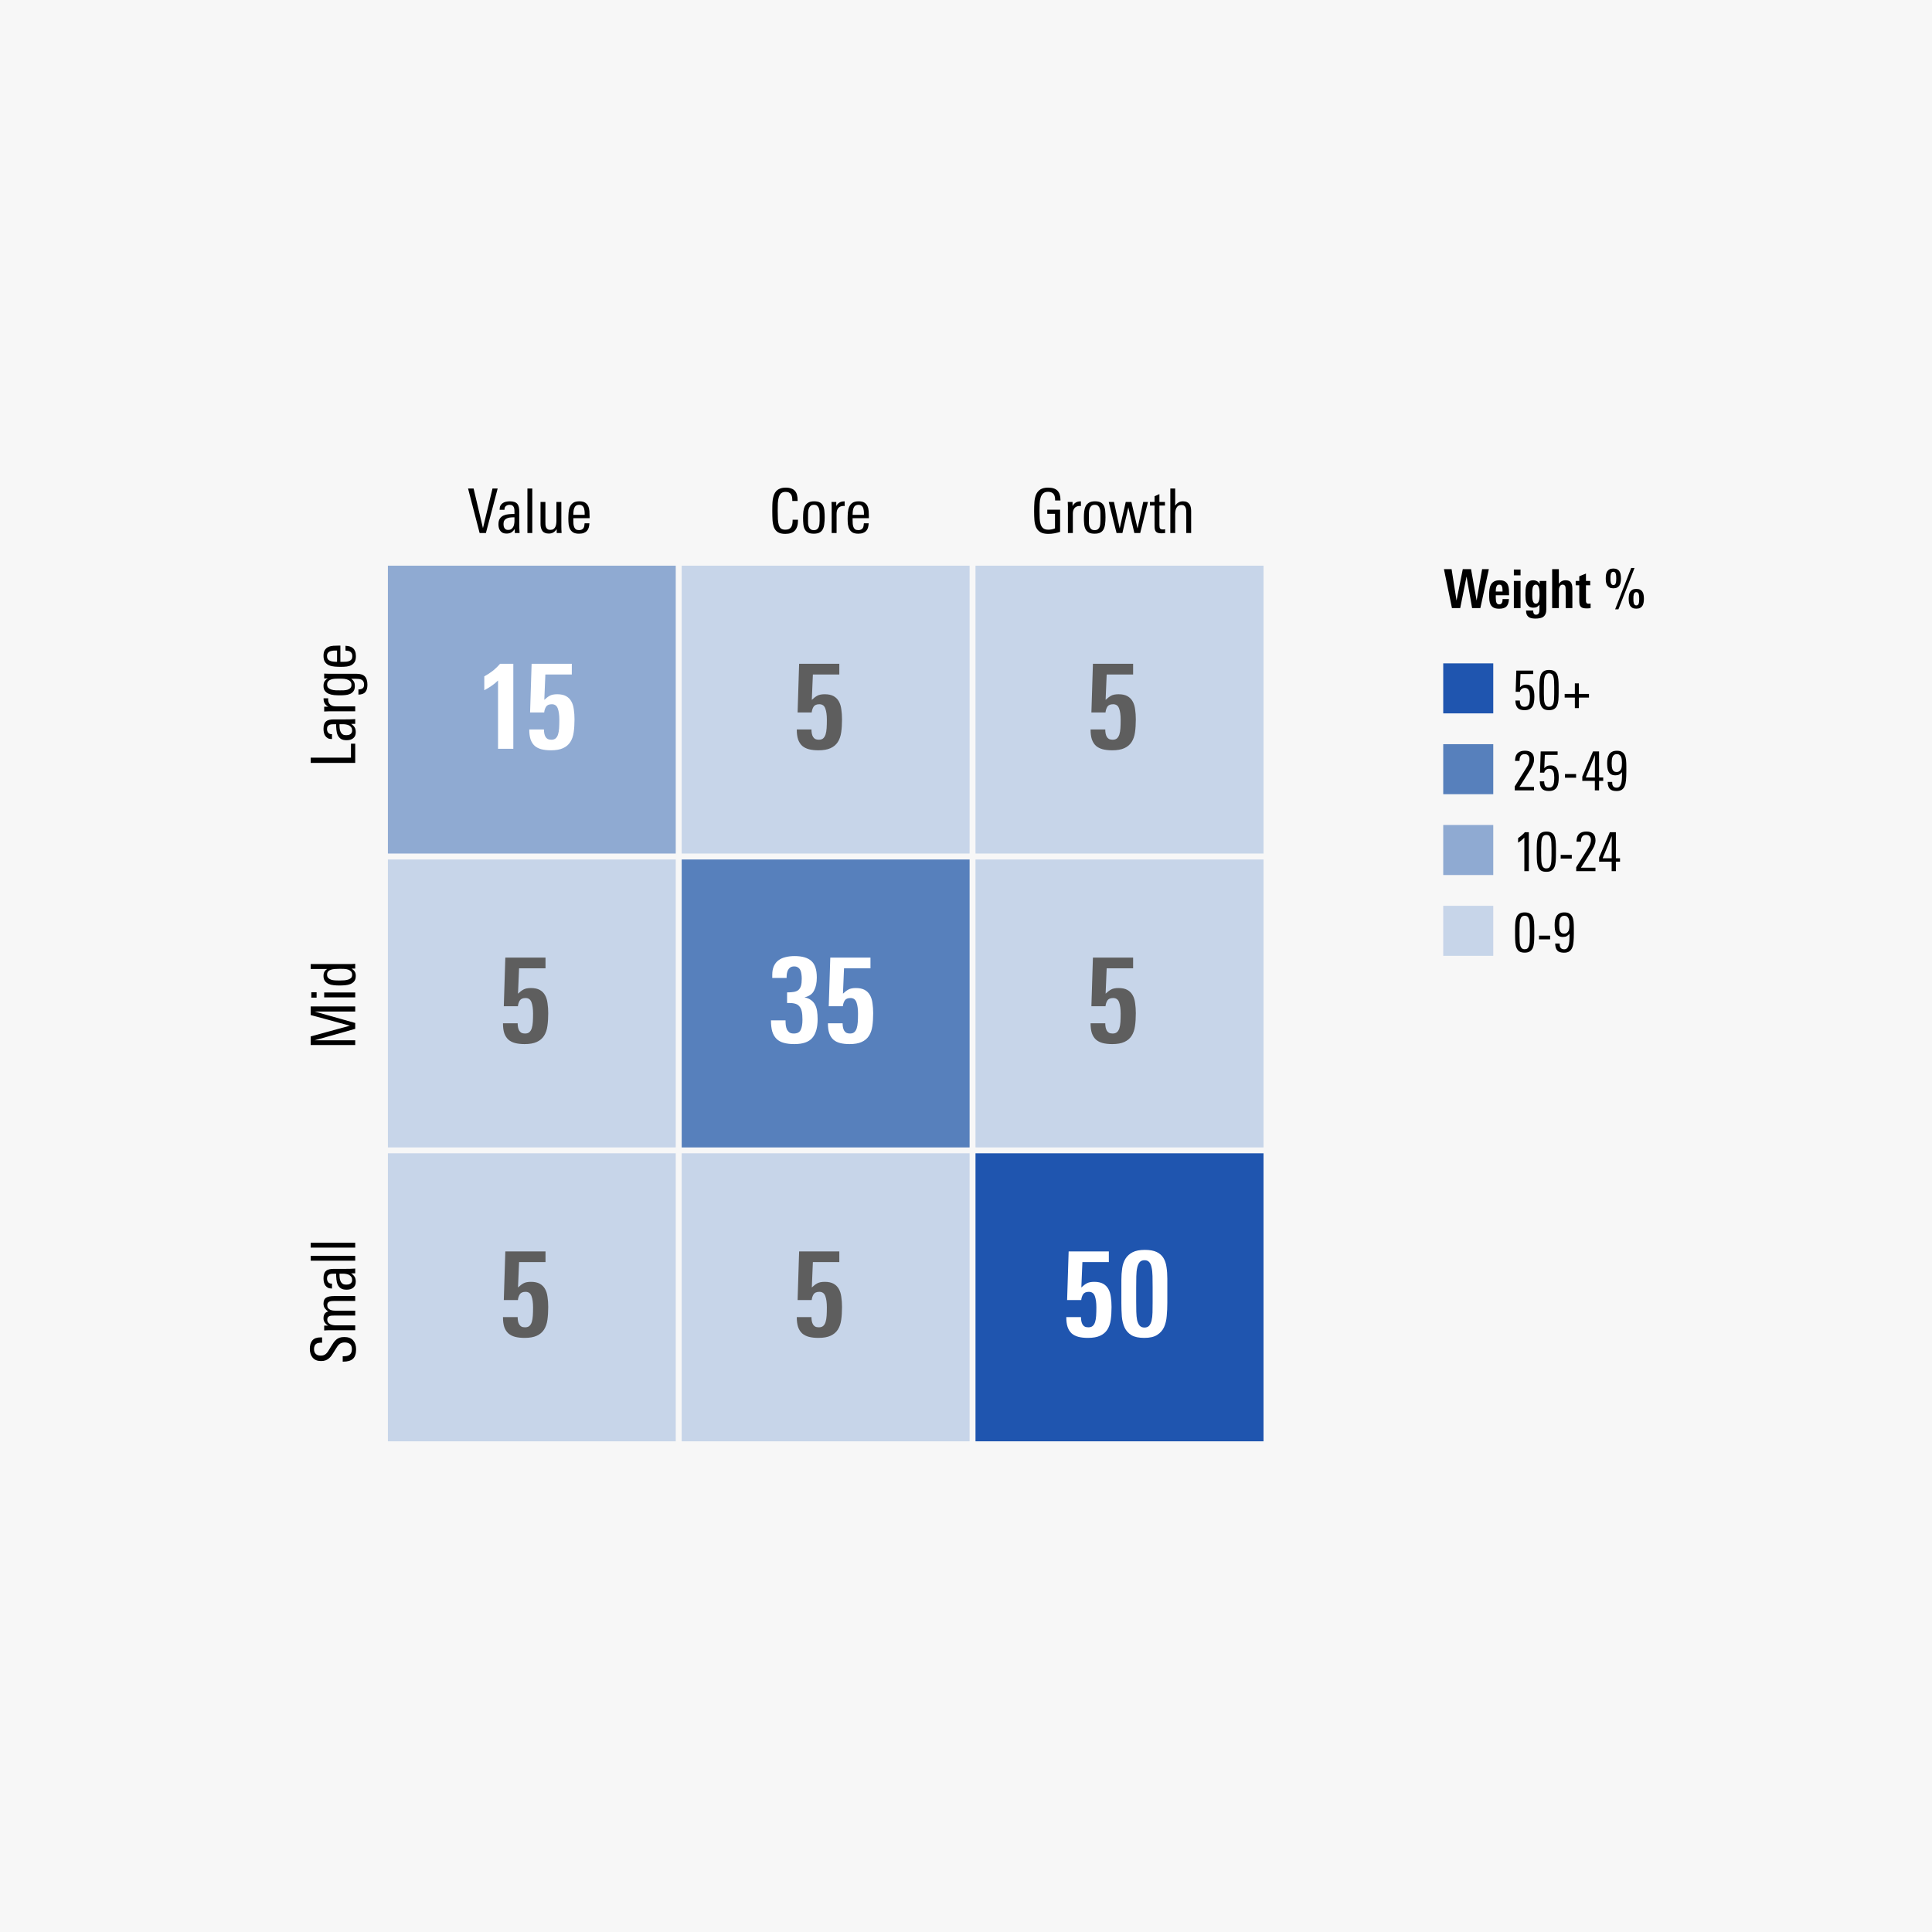 <svg width="502" height="502" viewBox="0 0 502 502" fill="none" xmlns="http://www.w3.org/2000/svg">
<rect width="502" height="502" fill="#F7F7F7"/>
<rect x="100.039" y="146.234" width="76.339" height="76.339" fill="#8FAAD2" stroke="#F7F7F7" stroke-width="1.5"/>
<path d="M129.408 194.556V176.814C128.879 177.344 128.309 177.812 127.698 178.219C127.108 178.626 126.487 179.003 125.835 179.349V175.746C126.588 175.339 127.321 174.86 128.034 174.31C128.746 173.74 129.377 173.13 129.927 172.478H133.378V194.556H129.408ZM149.277 186.922C149.277 188.164 149.206 189.283 149.063 190.281C148.921 191.278 148.625 192.123 148.178 192.815C147.73 193.507 147.099 194.037 146.284 194.403C145.49 194.769 144.442 194.953 143.139 194.953C142.203 194.953 141.378 194.861 140.666 194.678C139.974 194.495 139.393 194.199 138.925 193.792C138.457 193.365 138.101 192.805 137.857 192.113C137.633 191.421 137.521 190.566 137.521 189.548H141.338C141.338 189.914 141.368 190.26 141.429 190.586C141.49 190.912 141.592 191.197 141.735 191.441C141.877 191.685 142.07 191.879 142.315 192.021C142.559 192.143 142.875 192.204 143.261 192.204C143.73 192.204 144.096 192.092 144.361 191.869C144.646 191.624 144.859 191.278 145.002 190.83C145.144 190.382 145.236 189.843 145.277 189.212C145.317 188.56 145.338 187.828 145.338 187.013C145.338 185.812 145.205 184.845 144.941 184.112C144.676 183.359 144.157 182.983 143.383 182.983C142.671 182.983 142.172 183.196 141.887 183.624C141.623 184.051 141.46 184.55 141.399 185.12H137.734L138.131 172.478H148.575V175.257H141.704L141.429 181.853C141.918 181.385 142.386 181.028 142.834 180.784C143.302 180.519 143.953 180.387 144.788 180.387C145.725 180.387 146.488 180.55 147.078 180.876C147.669 181.201 148.127 181.659 148.452 182.25C148.778 182.82 148.992 183.512 149.094 184.326C149.216 185.12 149.277 185.985 149.277 186.922Z" fill="white"/>
<rect x="176.378" y="146.234" width="76.339" height="76.339" fill="#C7D5E9" stroke="#F7F7F7" stroke-width="1.5"/>
<path d="M218.786 186.922C218.786 188.164 218.715 189.283 218.572 190.281C218.43 191.278 218.135 192.123 217.687 192.815C217.239 193.507 216.608 194.037 215.793 194.403C215 194.769 213.951 194.953 212.648 194.953C211.712 194.953 210.887 194.861 210.175 194.678C209.483 194.495 208.903 194.199 208.434 193.792C207.966 193.365 207.61 192.805 207.366 192.113C207.142 191.421 207.03 190.566 207.03 189.548H210.847C210.847 189.914 210.877 190.26 210.938 190.586C210.999 190.912 211.101 191.197 211.244 191.441C211.386 191.685 211.58 191.879 211.824 192.021C212.068 192.143 212.384 192.204 212.77 192.204C213.239 192.204 213.605 192.092 213.87 191.869C214.155 191.624 214.368 191.278 214.511 190.83C214.653 190.382 214.745 189.843 214.786 189.212C214.827 188.56 214.847 187.828 214.847 187.013C214.847 185.812 214.715 184.845 214.45 184.112C214.185 183.359 213.666 182.983 212.893 182.983C212.18 182.983 211.681 183.196 211.396 183.624C211.132 184.051 210.969 184.55 210.908 185.12H207.243L207.64 172.478H218.084V175.257H211.213L210.938 181.853C211.427 181.385 211.895 181.028 212.343 180.784C212.811 180.519 213.463 180.387 214.297 180.387C215.234 180.387 215.997 180.55 216.587 180.876C217.178 181.201 217.636 181.659 217.962 182.25C218.287 182.82 218.501 183.512 218.603 184.326C218.725 185.12 218.786 185.985 218.786 186.922Z" fill="#5E5E5E"/>
<rect x="252.718" y="146.234" width="76.339" height="76.339" fill="#C7D5E9" stroke="#F7F7F7" stroke-width="1.5"/>
<path d="M295.125 186.922C295.125 188.164 295.054 189.283 294.911 190.281C294.769 191.278 294.473 192.123 294.026 192.815C293.578 193.507 292.947 194.037 292.132 194.403C291.338 194.769 290.29 194.953 288.987 194.953C288.051 194.953 287.226 194.861 286.514 194.678C285.822 194.495 285.241 194.199 284.773 193.792C284.305 193.365 283.949 192.805 283.704 192.113C283.481 191.421 283.369 190.566 283.369 189.548H287.186C287.186 189.914 287.216 190.26 287.277 190.586C287.338 190.912 287.44 191.197 287.583 191.441C287.725 191.685 287.918 191.879 288.163 192.021C288.407 192.143 288.723 192.204 289.109 192.204C289.578 192.204 289.944 192.092 290.209 191.869C290.494 191.624 290.707 191.278 290.85 190.83C290.992 190.382 291.084 189.843 291.125 189.212C291.165 188.56 291.186 187.828 291.186 187.013C291.186 185.812 291.053 184.845 290.789 184.112C290.524 183.359 290.005 182.983 289.231 182.983C288.519 182.983 288.02 183.196 287.735 183.624C287.471 184.051 287.308 184.55 287.247 185.12H283.582L283.979 172.478H294.423V175.257H287.552L287.277 181.853C287.766 181.385 288.234 181.028 288.682 180.784C289.15 180.519 289.801 180.387 290.636 180.387C291.573 180.387 292.336 180.55 292.926 180.876C293.517 181.201 293.975 181.659 294.3 182.25C294.626 182.82 294.84 183.512 294.942 184.326C295.064 185.12 295.125 185.985 295.125 186.922Z" fill="#5E5E5E"/>
<rect x="100.039" y="222.574" width="76.339" height="76.339" fill="#C7D5E9" stroke="#F7F7F7" stroke-width="1.5"/>
<path d="M142.446 263.261C142.446 264.503 142.375 265.623 142.232 266.62C142.09 267.618 141.795 268.462 141.347 269.154C140.899 269.847 140.268 270.376 139.454 270.742C138.66 271.109 137.611 271.292 136.308 271.292C135.372 271.292 134.548 271.2 133.835 271.017C133.143 270.834 132.563 270.539 132.095 270.132C131.626 269.704 131.27 269.144 131.026 268.452C130.802 267.76 130.69 266.905 130.69 265.887H134.507C134.507 266.254 134.537 266.6 134.598 266.925C134.66 267.251 134.761 267.536 134.904 267.78C135.046 268.025 135.24 268.218 135.484 268.361C135.728 268.483 136.044 268.544 136.431 268.544C136.899 268.544 137.265 268.432 137.53 268.208C137.815 267.964 138.029 267.618 138.171 267.17C138.314 266.722 138.405 266.182 138.446 265.551C138.487 264.9 138.507 264.167 138.507 263.353C138.507 262.152 138.375 261.185 138.11 260.452C137.845 259.699 137.326 259.322 136.553 259.322C135.84 259.322 135.341 259.536 135.056 259.963C134.792 260.391 134.629 260.889 134.568 261.459H130.904L131.301 248.818H141.744V251.596H134.873L134.598 258.192C135.087 257.724 135.555 257.368 136.003 257.123C136.471 256.859 137.123 256.726 137.957 256.726C138.894 256.726 139.657 256.889 140.248 257.215C140.838 257.541 141.296 257.999 141.622 258.589C141.947 259.159 142.161 259.851 142.263 260.666C142.385 261.459 142.446 262.325 142.446 263.261Z" fill="#5E5E5E"/>
<rect x="176.378" y="222.574" width="76.339" height="76.339" fill="#5780BC" stroke="#F7F7F7" stroke-width="1.5"/>
<path d="M212.446 264.818C212.446 267.017 211.978 268.646 211.042 269.704C210.126 270.763 208.579 271.292 206.4 271.292C205.321 271.292 204.395 271.18 203.622 270.956C202.868 270.753 202.248 270.406 201.759 269.918C201.27 269.429 200.904 268.798 200.66 268.025C200.436 267.231 200.324 266.264 200.324 265.124H204.11C204.11 265.572 204.131 265.999 204.171 266.406C204.232 266.813 204.334 267.18 204.477 267.506C204.64 267.811 204.853 268.065 205.118 268.269C205.403 268.452 205.78 268.544 206.248 268.544C207.164 268.544 207.764 268.228 208.049 267.597C208.355 266.946 208.507 266.07 208.507 264.971C208.507 264.096 208.446 263.373 208.324 262.803C208.202 262.233 207.988 261.785 207.683 261.459C207.398 261.113 206.991 260.879 206.461 260.757C205.953 260.635 205.301 260.584 204.507 260.604V257.856C205.199 257.856 205.78 257.816 206.248 257.734C206.736 257.653 207.133 257.49 207.439 257.246C207.744 256.981 207.968 256.625 208.11 256.177C208.253 255.709 208.324 255.088 208.324 254.314C208.324 253.887 208.294 253.479 208.233 253.093C208.192 252.706 208.1 252.37 207.958 252.085C207.815 251.78 207.612 251.546 207.347 251.383C207.103 251.199 206.777 251.108 206.37 251.108C205.942 251.108 205.596 251.199 205.332 251.383C205.087 251.546 204.894 251.769 204.751 252.054C204.609 252.339 204.507 252.665 204.446 253.032C204.405 253.378 204.385 253.734 204.385 254.1H200.66V253.276C200.66 252.38 200.802 251.627 201.087 251.016C201.372 250.385 201.769 249.886 202.278 249.52C202.787 249.133 203.398 248.858 204.11 248.696C204.823 248.512 205.606 248.421 206.461 248.421C208.436 248.421 209.892 248.848 210.828 249.703C211.765 250.538 212.233 251.973 212.233 254.009C212.233 255.332 211.999 256.452 211.53 257.368C211.083 258.284 210.248 258.874 209.026 259.139C209.698 259.281 210.258 259.515 210.706 259.841C211.154 260.146 211.5 260.533 211.744 261.001C212.009 261.47 212.192 262.029 212.294 262.681C212.396 263.312 212.446 264.024 212.446 264.818ZM226.88 263.261C226.88 264.503 226.809 265.623 226.666 266.62C226.524 267.618 226.229 268.462 225.781 269.154C225.333 269.847 224.702 270.376 223.888 270.742C223.094 271.109 222.045 271.292 220.742 271.292C219.806 271.292 218.982 271.2 218.269 271.017C217.577 270.834 216.997 270.539 216.528 270.132C216.06 269.704 215.704 269.144 215.46 268.452C215.236 267.76 215.124 266.905 215.124 265.887H218.941C218.941 266.254 218.971 266.6 219.032 266.925C219.093 267.251 219.195 267.536 219.338 267.78C219.48 268.025 219.674 268.218 219.918 268.361C220.162 268.483 220.478 268.544 220.865 268.544C221.333 268.544 221.699 268.432 221.964 268.208C222.249 267.964 222.463 267.618 222.605 267.17C222.748 266.722 222.839 266.182 222.88 265.551C222.921 264.9 222.941 264.167 222.941 263.353C222.941 262.152 222.809 261.185 222.544 260.452C222.279 259.699 221.76 259.322 220.987 259.322C220.274 259.322 219.775 259.536 219.49 259.963C219.226 260.391 219.063 260.889 219.002 261.459H215.338L215.735 248.818H226.178V251.596H219.307L219.032 258.192C219.521 257.724 219.989 257.368 220.437 257.123C220.905 256.859 221.557 256.726 222.391 256.726C223.328 256.726 224.091 256.889 224.682 257.215C225.272 257.541 225.73 257.999 226.056 258.589C226.381 259.159 226.595 259.851 226.697 260.666C226.819 261.459 226.88 262.325 226.88 263.261Z" fill="white"/>
<rect x="252.718" y="222.574" width="76.339" height="76.339" fill="#C7D5E9" stroke="#F7F7F7" stroke-width="1.5"/>
<path d="M295.125 263.261C295.125 264.503 295.054 265.623 294.911 266.62C294.769 267.618 294.473 268.462 294.026 269.154C293.578 269.847 292.947 270.376 292.132 270.742C291.338 271.109 290.29 271.292 288.987 271.292C288.051 271.292 287.226 271.2 286.514 271.017C285.822 270.834 285.241 270.539 284.773 270.132C284.305 269.704 283.949 269.144 283.704 268.452C283.481 267.76 283.369 266.905 283.369 265.887H287.186C287.186 266.254 287.216 266.6 287.277 266.925C287.338 267.251 287.44 267.536 287.583 267.78C287.725 268.025 287.918 268.218 288.163 268.361C288.407 268.483 288.723 268.544 289.109 268.544C289.578 268.544 289.944 268.432 290.209 268.208C290.494 267.964 290.707 267.618 290.85 267.17C290.992 266.722 291.084 266.182 291.125 265.551C291.165 264.9 291.186 264.167 291.186 263.353C291.186 262.152 291.053 261.185 290.789 260.452C290.524 259.699 290.005 259.322 289.231 259.322C288.519 259.322 288.02 259.536 287.735 259.963C287.471 260.391 287.308 260.889 287.247 261.459H283.582L283.979 248.818H294.423V251.596H287.552L287.277 258.192C287.766 257.724 288.234 257.368 288.682 257.123C289.15 256.859 289.801 256.726 290.636 256.726C291.573 256.726 292.336 256.889 292.926 257.215C293.517 257.541 293.975 257.999 294.3 258.589C294.626 259.159 294.84 259.851 294.942 260.666C295.064 261.459 295.125 262.325 295.125 263.261Z" fill="#5E5E5E"/>
<rect x="100.039" y="298.913" width="76.339" height="76.339" fill="#C7D5E9" stroke="#F7F7F7" stroke-width="1.5"/>
<path d="M142.446 339.6C142.446 340.842 142.375 341.962 142.232 342.959C142.09 343.957 141.795 344.802 141.347 345.494C140.899 346.186 140.268 346.715 139.454 347.082C138.66 347.448 137.611 347.631 136.308 347.631C135.372 347.631 134.548 347.54 133.835 347.357C133.143 347.173 132.563 346.878 132.095 346.471C131.626 346.043 131.27 345.484 131.026 344.792C130.802 344.099 130.69 343.244 130.69 342.227H134.507C134.507 342.593 134.537 342.939 134.598 343.265C134.66 343.59 134.761 343.875 134.904 344.12C135.046 344.364 135.24 344.557 135.484 344.7C135.728 344.822 136.044 344.883 136.431 344.883C136.899 344.883 137.265 344.771 137.53 344.547C137.815 344.303 138.029 343.957 138.171 343.509C138.314 343.061 138.405 342.522 138.446 341.891C138.487 341.239 138.507 340.506 138.507 339.692C138.507 338.491 138.375 337.524 138.11 336.791C137.845 336.038 137.326 335.661 136.553 335.661C135.84 335.661 135.341 335.875 135.056 336.303C134.792 336.73 134.629 337.229 134.568 337.799H130.904L131.301 325.157H141.744V327.936H134.873L134.598 334.532C135.087 334.063 135.555 333.707 136.003 333.463C136.471 333.198 137.123 333.066 137.957 333.066C138.894 333.066 139.657 333.229 140.248 333.554C140.838 333.88 141.296 334.338 141.622 334.928C141.947 335.498 142.161 336.191 142.263 337.005C142.385 337.799 142.446 338.664 142.446 339.6Z" fill="#5E5E5E"/>
<rect x="176.378" y="298.913" width="76.339" height="76.339" fill="#C7D5E9" stroke="#F7F7F7" stroke-width="1.5"/>
<path d="M218.786 339.6C218.786 340.842 218.715 341.962 218.572 342.959C218.43 343.957 218.135 344.802 217.687 345.494C217.239 346.186 216.608 346.715 215.793 347.082C215 347.448 213.951 347.631 212.648 347.631C211.712 347.631 210.887 347.54 210.175 347.357C209.483 347.173 208.903 346.878 208.434 346.471C207.966 346.043 207.61 345.484 207.366 344.792C207.142 344.099 207.03 343.244 207.03 342.227H210.847C210.847 342.593 210.877 342.939 210.938 343.265C210.999 343.59 211.101 343.875 211.244 344.12C211.386 344.364 211.58 344.557 211.824 344.7C212.068 344.822 212.384 344.883 212.77 344.883C213.239 344.883 213.605 344.771 213.87 344.547C214.155 344.303 214.368 343.957 214.511 343.509C214.653 343.061 214.745 342.522 214.786 341.891C214.827 341.239 214.847 340.506 214.847 339.692C214.847 338.491 214.715 337.524 214.45 336.791C214.185 336.038 213.666 335.661 212.893 335.661C212.18 335.661 211.681 335.875 211.396 336.303C211.132 336.73 210.969 337.229 210.908 337.799H207.243L207.64 325.157H218.084V327.936H211.213L210.938 334.532C211.427 334.063 211.895 333.707 212.343 333.463C212.811 333.198 213.463 333.066 214.297 333.066C215.234 333.066 215.997 333.229 216.587 333.554C217.178 333.88 217.636 334.338 217.962 334.928C218.287 335.498 218.501 336.191 218.603 337.005C218.725 337.799 218.786 338.664 218.786 339.6Z" fill="#5E5E5E"/>
<rect x="252.718" y="298.913" width="76.339" height="76.339" fill="#1F55AF" stroke="#F7F7F7" stroke-width="1.5"/>
<path d="M288.816 339.6C288.816 340.842 288.745 341.962 288.602 342.959C288.46 343.957 288.164 344.802 287.717 345.494C287.269 346.186 286.638 346.715 285.823 347.082C285.029 347.448 283.981 347.631 282.678 347.631C281.742 347.631 280.917 347.54 280.205 347.357C279.513 347.173 278.932 346.878 278.464 346.471C277.996 346.043 277.64 345.484 277.396 344.792C277.172 344.099 277.06 343.244 277.06 342.227H280.877C280.877 342.593 280.907 342.939 280.968 343.265C281.029 343.59 281.131 343.875 281.274 344.12C281.416 344.364 281.609 344.557 281.854 344.7C282.098 344.822 282.414 344.883 282.8 344.883C283.269 344.883 283.635 344.771 283.9 344.547C284.185 344.303 284.398 343.957 284.541 343.509C284.683 343.061 284.775 342.522 284.816 341.891C284.856 341.239 284.877 340.506 284.877 339.692C284.877 338.491 284.744 337.524 284.48 336.791C284.215 336.038 283.696 335.661 282.922 335.661C282.21 335.661 281.711 335.875 281.426 336.303C281.162 336.73 280.999 337.229 280.938 337.799H277.273L277.67 325.157H288.114V327.936H281.243L280.968 334.532C281.457 334.063 281.925 333.707 282.373 333.463C282.841 333.198 283.492 333.066 284.327 333.066C285.264 333.066 286.027 333.229 286.617 333.554C287.208 333.88 287.666 334.338 287.991 334.928C288.317 335.498 288.531 336.191 288.633 337.005C288.755 337.799 288.816 338.664 288.816 339.6ZM303.311 338.471C303.311 339.672 303.26 340.822 303.158 341.921C303.076 343.02 302.842 343.998 302.456 344.853C302.069 345.687 301.468 346.359 300.654 346.868C299.86 347.377 298.751 347.631 297.326 347.631C295.901 347.631 294.791 347.397 293.997 346.929C293.203 346.44 292.613 345.789 292.226 344.975C291.839 344.14 291.595 343.183 291.493 342.104C291.412 341.005 291.371 339.845 291.371 338.623V332.608C291.371 331.508 291.442 330.48 291.585 329.524C291.727 328.567 292.012 327.742 292.44 327.05C292.888 326.338 293.509 325.778 294.303 325.371C295.096 324.964 296.145 324.76 297.448 324.76C298.73 324.76 299.758 324.943 300.532 325.31C301.305 325.676 301.896 326.195 302.303 326.867C302.71 327.539 302.975 328.333 303.097 329.249C303.239 330.165 303.311 331.173 303.311 332.272V338.471ZM299.494 334.623C299.494 333.463 299.483 332.445 299.463 331.57C299.443 330.674 299.361 329.921 299.219 329.31C299.097 328.699 298.893 328.241 298.608 327.936C298.323 327.61 297.916 327.447 297.387 327.447C296.857 327.447 296.44 327.61 296.135 327.936C295.85 328.262 295.636 328.74 295.493 329.371C295.351 329.982 295.269 330.735 295.249 331.631C295.229 332.506 295.219 333.503 295.219 334.623V338.135C295.219 339.112 295.229 340.018 295.249 340.852C295.269 341.687 295.341 342.41 295.463 343.02C295.605 343.611 295.819 344.079 296.104 344.425C296.41 344.771 296.827 344.944 297.356 344.944C297.885 344.944 298.293 344.792 298.578 344.486C298.863 344.16 299.076 343.713 299.219 343.143C299.361 342.552 299.443 341.85 299.463 341.036C299.483 340.201 299.494 339.265 299.494 338.226V334.623Z" fill="white"/>
<path d="M89.466 347.405C90.49 347.405 91.258 347.698 91.77 348.285C92.271 348.861 92.522 349.624 92.522 350.573C92.522 351.736 92.25 352.568 91.706 353.069C91.151 353.56 90.308 353.805 89.178 353.805L89.05 353.805L89.05 352.397L89.178 352.397C89.498 352.397 89.796 352.376 90.074 352.333C90.351 352.28 90.591 352.189 90.794 352.061C90.986 351.922 91.141 351.736 91.258 351.501C91.375 351.256 91.434 350.946 91.434 350.573C91.434 349.944 91.269 349.496 90.938 349.229C90.597 348.952 90.138 348.813 89.562 348.813C89.252 348.813 88.986 348.856 88.762 348.941C88.538 349.016 88.341 349.128 88.17 349.277C87.989 349.426 87.823 349.613 87.674 349.837C87.525 350.05 87.365 350.296 87.194 350.573L86.794 351.229C86.581 351.57 86.373 351.89 86.17 352.189C85.957 352.488 85.722 352.744 85.466 352.957C85.21 353.17 84.916 353.341 84.586 353.469C84.255 353.586 83.861 353.645 83.402 353.645C82.922 353.645 82.501 353.57 82.138 353.421C81.775 353.261 81.477 353.042 81.242 352.765C80.996 352.477 80.815 352.141 80.698 351.757C80.57 351.373 80.506 350.952 80.506 350.493C80.506 349.533 80.725 348.797 81.162 348.285C81.599 347.762 82.314 347.501 83.306 347.501L83.69 347.501L83.69 348.877L83.418 348.877C83.151 348.877 82.906 348.904 82.682 348.957C82.458 349 82.266 349.085 82.106 349.213C81.946 349.33 81.823 349.501 81.738 349.725C81.642 349.938 81.594 350.21 81.594 350.541C81.594 351.085 81.749 351.506 82.058 351.805C82.356 352.093 82.778 352.237 83.322 352.237C83.631 352.237 83.898 352.194 84.122 352.109C84.346 352.024 84.549 351.901 84.73 351.741C84.9 351.581 85.061 351.394 85.21 351.181C85.359 350.957 85.514 350.706 85.674 350.429L86.026 349.853C86.25 349.49 86.463 349.16 86.666 348.861C86.868 348.562 87.098 348.306 87.354 348.093C87.599 347.869 87.892 347.698 88.234 347.581C88.564 347.464 88.975 347.405 89.466 347.405ZM92.298 338.024L86.874 338.024C86.65 338.024 86.431 338.035 86.218 338.056C85.994 338.067 85.796 338.109 85.626 338.184C85.445 338.259 85.3 338.371 85.194 338.52C85.087 338.669 85.034 338.877 85.034 339.144C85.034 339.443 85.103 339.688 85.242 339.88C85.38 340.061 85.562 340.205 85.786 340.312C85.999 340.408 86.234 340.477 86.49 340.52C86.746 340.552 86.991 340.568 87.226 340.568L92.298 340.568L92.298 341.832L86.81 341.832C86.618 341.832 86.421 341.837 86.218 341.848C86.004 341.859 85.812 341.896 85.642 341.96C85.46 342.024 85.317 342.131 85.21 342.28C85.093 342.429 85.034 342.648 85.034 342.936C85.034 343.192 85.098 343.411 85.226 343.592C85.354 343.773 85.525 343.923 85.738 344.04C85.951 344.157 86.202 344.243 86.49 344.296C86.767 344.349 87.055 344.376 87.354 344.376L92.298 344.376L92.298 345.64L85.626 345.64C85.391 345.64 85.162 345.645 84.938 345.656C84.703 345.667 84.469 345.683 84.234 345.704L84.234 344.44L85.29 344.44C84.948 344.259 84.66 344.008 84.426 343.688C84.18 343.357 84.058 342.973 84.058 342.536C84.058 342.227 84.095 341.971 84.17 341.768C84.234 341.565 84.325 341.395 84.442 341.256C84.559 341.117 84.692 341.011 84.842 340.936C84.991 340.861 85.141 340.797 85.29 340.744C84.97 340.563 84.687 340.307 84.442 339.976C84.186 339.635 84.058 339.224 84.058 338.744C84.058 337.976 84.293 337.453 84.762 337.176C85.231 336.899 85.914 336.76 86.81 336.76L92.298 336.76L92.298 338.024ZM92.298 330.849L91.242 330.865C91.647 331.142 91.951 331.446 92.154 331.777C92.346 332.097 92.442 332.513 92.442 333.025C92.442 333.387 92.383 333.702 92.266 333.969C92.138 334.225 91.967 334.438 91.754 334.609C91.53 334.779 91.274 334.907 90.986 334.993C90.698 335.067 90.388 335.105 90.058 335.105C89.418 335.105 88.922 334.987 88.57 334.753C88.207 334.507 87.935 334.187 87.754 333.793C87.573 333.398 87.46 332.955 87.418 332.465C87.365 331.963 87.338 331.457 87.338 330.945L86.986 330.945C86.751 330.945 86.516 330.95 86.282 330.961C86.037 330.971 85.818 331.019 85.626 331.105C85.434 331.179 85.279 331.302 85.162 331.473C85.034 331.643 84.97 331.883 84.97 332.193C84.97 332.566 85.071 332.886 85.274 333.153C85.477 333.409 85.781 333.537 86.186 333.537L86.266 333.537L86.266 334.801L86.186 334.801C85.791 334.801 85.46 334.731 85.194 334.593C84.927 334.443 84.709 334.251 84.538 334.017C84.367 333.771 84.245 333.489 84.17 333.169C84.095 332.838 84.058 332.497 84.058 332.145C84.058 331.665 84.117 331.27 84.234 330.961C84.341 330.641 84.506 330.39 84.73 330.209C84.954 330.017 85.237 329.883 85.578 329.809C85.909 329.734 86.298 329.697 86.746 329.697L89.722 329.697C90.159 329.697 90.591 329.691 91.018 329.681C91.434 329.67 91.861 329.649 92.298 329.617L92.298 330.849ZM88.218 330.945L88.218 331.265C88.218 331.585 88.239 331.894 88.282 332.193C88.325 332.491 88.41 332.763 88.538 333.009C88.655 333.243 88.826 333.435 89.05 333.585C89.274 333.723 89.573 333.793 89.946 333.793C90.138 333.793 90.33 333.777 90.522 333.745C90.703 333.702 90.868 333.633 91.018 333.537C91.156 333.441 91.274 333.318 91.37 333.169C91.455 333.019 91.498 332.833 91.498 332.609C91.498 332.278 91.428 332.006 91.29 331.793C91.141 331.579 90.954 331.409 90.73 331.281C90.506 331.153 90.255 331.067 89.978 331.025C89.701 330.971 89.434 330.945 89.178 330.945L88.218 330.945ZM92.298 327.577L80.73 327.577L80.73 326.313L92.298 326.313L92.298 327.577ZM92.298 324.171L80.73 324.171L80.73 322.907L92.298 322.907L92.298 324.171Z" fill="black"/>
<path d="M92.298 262.832L81.738 262.832L92.298 265.808L92.298 267.328L81.738 270.304L92.298 270.304L92.298 271.536L80.73 271.536L80.73 269.296L90.922 266.512L80.73 263.744L80.73 261.504L92.298 261.504L92.298 262.832ZM82.266 259.214L80.89 259.214L80.89 257.822L82.266 257.822L82.266 259.214ZM92.298 259.15L84.234 259.15L84.234 257.886L92.298 257.886L92.298 259.15ZM92.298 251.664L91.37 251.68C91.743 251.925 92.015 252.192 92.186 252.48C92.356 252.757 92.442 253.12 92.442 253.568C92.442 254.144 92.314 254.603 92.058 254.944C91.791 255.275 91.45 255.525 91.034 255.696C90.618 255.856 90.159 255.957 89.658 256C89.146 256.043 88.644 256.064 88.154 256.064C87.663 256.064 87.172 256.037 86.682 255.984C86.191 255.931 85.754 255.819 85.37 255.648C84.975 255.467 84.66 255.216 84.426 254.896C84.18 254.565 84.058 254.133 84.058 253.6C84.058 253.131 84.138 252.763 84.298 252.496C84.458 252.219 84.692 251.979 85.002 251.776L80.73 251.776L80.73 250.496L90.778 250.496C90.874 250.496 90.991 250.496 91.13 250.496C91.258 250.485 91.397 250.48 91.546 250.48C91.684 250.469 91.823 250.459 91.962 250.448C92.09 250.437 92.202 250.432 92.298 250.432L92.298 251.664ZM88.346 251.728C87.898 251.728 87.471 251.744 87.066 251.776C86.66 251.797 86.303 251.861 85.994 251.968C85.684 252.064 85.439 252.219 85.258 252.432C85.076 252.635 84.986 252.912 84.986 253.264C84.986 253.616 85.087 253.893 85.29 254.096C85.482 254.299 85.733 254.453 86.042 254.56C86.351 254.656 86.698 254.715 87.082 254.736C87.455 254.757 87.823 254.768 88.186 254.768C88.634 254.768 89.061 254.752 89.466 254.72C89.861 254.688 90.213 254.619 90.522 254.512C90.82 254.405 91.061 254.261 91.242 254.08C91.412 253.888 91.498 253.632 91.498 253.312C91.498 252.928 91.407 252.635 91.226 252.432C91.034 252.219 90.788 252.059 90.49 251.952C90.191 251.845 89.855 251.781 89.482 251.76C89.098 251.739 88.719 251.728 88.346 251.728Z" fill="black"/>
<path d="M92.298 198.223L80.73 198.223L80.73 196.863L91.194 196.863L91.194 193.231L92.298 193.231L92.298 198.223ZM92.298 188.078L91.242 188.094C91.647 188.371 91.951 188.675 92.154 189.006C92.346 189.326 92.442 189.742 92.442 190.254C92.442 190.616 92.383 190.931 92.266 191.198C92.138 191.454 91.967 191.667 91.754 191.838C91.53 192.008 91.274 192.136 90.986 192.222C90.698 192.296 90.388 192.334 90.058 192.334C89.418 192.334 88.922 192.216 88.57 191.982C88.207 191.736 87.935 191.416 87.754 191.022C87.573 190.627 87.46 190.184 87.418 189.694C87.365 189.192 87.338 188.686 87.338 188.174L86.986 188.174C86.751 188.174 86.516 188.179 86.282 188.19C86.037 188.2 85.818 188.248 85.626 188.334C85.434 188.408 85.279 188.531 85.162 188.702C85.034 188.872 84.97 189.112 84.97 189.422C84.97 189.795 85.071 190.115 85.274 190.382C85.477 190.638 85.781 190.766 86.186 190.766L86.266 190.766L86.266 192.03L86.186 192.03C85.791 192.03 85.46 191.96 85.194 191.822C84.927 191.672 84.709 191.48 84.538 191.246C84.367 191 84.245 190.718 84.17 190.398C84.095 190.067 84.058 189.726 84.058 189.374C84.058 188.894 84.117 188.499 84.234 188.19C84.341 187.87 84.506 187.619 84.73 187.438C84.954 187.246 85.237 187.112 85.578 187.038C85.909 186.963 86.298 186.926 86.746 186.926L89.722 186.926C90.159 186.926 90.591 186.92 91.018 186.91C91.434 186.899 91.861 186.878 92.298 186.846L92.298 188.078ZM88.218 188.174L88.218 188.494C88.218 188.814 88.239 189.123 88.282 189.422C88.325 189.72 88.41 189.992 88.538 190.238C88.655 190.472 88.826 190.664 89.05 190.814C89.274 190.952 89.573 191.022 89.946 191.022C90.138 191.022 90.33 191.006 90.522 190.974C90.703 190.931 90.868 190.862 91.018 190.766C91.156 190.67 91.274 190.547 91.37 190.398C91.455 190.248 91.498 190.062 91.498 189.838C91.498 189.507 91.428 189.235 91.29 189.022C91.141 188.808 90.954 188.638 90.73 188.51C90.506 188.382 90.255 188.296 89.978 188.254C89.701 188.2 89.434 188.174 89.178 188.174L88.218 188.174ZM85.29 181.446C85.279 181.5 85.274 181.548 85.274 181.59C85.263 181.622 85.258 181.665 85.258 181.718C85.258 182.038 85.311 182.316 85.418 182.55C85.514 182.774 85.653 182.961 85.834 183.11C86.015 183.26 86.234 183.372 86.49 183.446C86.735 183.51 87.007 183.542 87.306 183.542L92.298 183.542L92.298 184.822L85.706 184.822C85.61 184.822 85.498 184.822 85.37 184.822C85.242 184.822 85.109 184.828 84.97 184.838C84.831 184.838 84.698 184.844 84.57 184.854C84.431 184.854 84.319 184.86 84.234 184.87L84.234 183.622L85.29 183.622C84.479 183.185 84.074 182.502 84.074 181.574L84.074 181.446L85.29 181.446ZM84.234 175.025C84.447 175.025 84.671 175.036 84.906 175.057C85.13 175.068 85.354 175.073 85.578 175.073L92.65 175.073C93.642 175.073 94.356 175.303 94.794 175.761C95.242 176.22 95.466 176.951 95.466 177.953C95.466 178.785 95.279 179.415 94.906 179.841C94.543 180.257 93.951 180.471 93.13 180.481L93.13 179.137C93.567 179.137 93.919 179.052 94.186 178.881C94.463 178.7 94.602 178.369 94.602 177.889C94.602 177.559 94.543 177.292 94.426 177.089C94.319 176.887 94.165 176.732 93.962 176.625C93.77 176.519 93.535 176.449 93.258 176.417C92.981 176.385 92.682 176.369 92.362 176.369L91.258 176.369C91.599 176.615 91.844 176.887 91.994 177.185C92.132 177.473 92.202 177.825 92.202 178.241C92.202 178.807 92.085 179.255 91.85 179.585C91.615 179.905 91.317 180.145 90.954 180.305C90.581 180.465 90.165 180.567 89.706 180.609C89.247 180.652 88.794 180.673 88.346 180.673C87.834 180.673 87.322 180.652 86.81 180.609C86.298 180.556 85.839 180.444 85.434 180.273C85.028 180.103 84.698 179.857 84.442 179.537C84.186 179.207 84.058 178.769 84.058 178.225C84.058 177.735 84.148 177.345 84.33 177.057C84.501 176.759 84.783 176.503 85.178 176.289L84.234 176.289L84.234 175.025ZM88.01 176.337C87.679 176.337 87.338 176.348 86.986 176.369C86.623 176.391 86.298 176.455 86.01 176.561C85.711 176.657 85.471 176.812 85.29 177.025C85.098 177.228 85.002 177.511 85.002 177.873C85.002 178.247 85.109 178.535 85.322 178.737C85.535 178.94 85.807 179.089 86.138 179.185C86.458 179.281 86.815 179.34 87.21 179.361C87.605 179.372 87.983 179.377 88.346 179.377C88.677 179.377 89.018 179.372 89.37 179.361C89.722 179.34 90.042 179.287 90.33 179.201C90.618 179.105 90.858 178.961 91.05 178.769C91.231 178.577 91.322 178.305 91.322 177.953C91.322 177.537 91.21 177.223 90.986 177.009C90.751 176.785 90.463 176.625 90.122 176.529C89.781 176.423 89.423 176.364 89.05 176.353C88.666 176.343 88.319 176.337 88.01 176.337ZM88.442 171.971L88.986 171.971C89.317 171.971 89.636 171.96 89.946 171.939C90.255 171.907 90.527 171.843 90.762 171.747C90.996 171.651 91.189 171.507 91.338 171.315C91.477 171.112 91.546 170.84 91.546 170.499C91.546 170.2 91.498 169.96 91.402 169.779C91.306 169.587 91.178 169.438 91.018 169.331C90.847 169.224 90.655 169.155 90.442 169.123C90.228 169.08 90.004 169.054 89.77 169.043L89.77 167.795C90.186 167.816 90.559 167.875 90.89 167.971C91.221 168.067 91.503 168.222 91.738 168.435C91.972 168.648 92.154 168.926 92.282 169.267C92.41 169.598 92.474 170.008 92.474 170.499C92.474 171.118 92.373 171.608 92.17 171.971C91.957 172.334 91.674 172.611 91.322 172.803C90.97 172.995 90.559 173.123 90.09 173.187C89.621 173.24 89.119 173.267 88.586 173.267C88.042 173.267 87.503 173.246 86.97 173.203C86.426 173.16 85.941 173.048 85.514 172.867C85.076 172.686 84.725 172.403 84.458 172.019C84.191 171.635 84.058 171.096 84.058 170.403C84.058 169.752 84.175 169.251 84.41 168.899C84.644 168.536 84.954 168.27 85.338 168.099C85.711 167.928 86.138 167.827 86.618 167.795C87.098 167.763 87.583 167.747 88.074 167.747L88.442 167.747L88.442 171.971ZM87.578 169.027C87.407 169.027 87.242 169.027 87.082 169.027C86.911 169.027 86.735 169.038 86.554 169.059C86.351 169.08 86.154 169.118 85.962 169.171C85.77 169.224 85.599 169.304 85.45 169.411C85.3 169.518 85.183 169.656 85.098 169.827C85.013 169.987 84.97 170.184 84.97 170.419C84.97 170.92 85.119 171.283 85.418 171.507C85.716 171.72 86.09 171.854 86.538 171.907C86.709 171.928 86.879 171.944 87.05 171.955C87.221 171.966 87.397 171.971 87.578 171.971L87.578 169.027Z" fill="black"/>
<path d="M126.256 138.496H124.624L121.616 126.928H123.056L125.488 137.232L127.968 126.928H129.312L126.256 138.496ZM133.771 138.496L133.755 137.44C133.478 137.845 133.174 138.149 132.843 138.352C132.523 138.544 132.107 138.64 131.595 138.64C131.232 138.64 130.918 138.581 130.651 138.464C130.395 138.336 130.182 138.165 130.011 137.952C129.84 137.728 129.712 137.472 129.627 137.184C129.552 136.896 129.515 136.587 129.515 136.256C129.515 135.616 129.632 135.12 129.867 134.768C130.112 134.405 130.432 134.133 130.827 133.952C131.222 133.771 131.664 133.659 132.155 133.616C132.656 133.563 133.163 133.536 133.675 133.536V133.184C133.675 132.949 133.67 132.715 133.659 132.48C133.648 132.235 133.6 132.016 133.515 131.824C133.44 131.632 133.318 131.477 133.147 131.36C132.976 131.232 132.736 131.168 132.427 131.168C132.054 131.168 131.734 131.269 131.467 131.472C131.211 131.675 131.083 131.979 131.083 132.384V132.464H129.819V132.384C129.819 131.989 129.888 131.659 130.027 131.392C130.176 131.125 130.368 130.907 130.603 130.736C130.848 130.565 131.131 130.443 131.451 130.368C131.782 130.293 132.123 130.256 132.475 130.256C132.955 130.256 133.35 130.315 133.659 130.432C133.979 130.539 134.23 130.704 134.411 130.928C134.603 131.152 134.736 131.435 134.811 131.776C134.886 132.107 134.923 132.496 134.923 132.944V135.92C134.923 136.357 134.928 136.789 134.939 137.216C134.95 137.632 134.971 138.059 135.003 138.496H133.771ZM133.675 134.416H133.355C133.035 134.416 132.726 134.437 132.427 134.48C132.128 134.523 131.856 134.608 131.611 134.736C131.376 134.853 131.184 135.024 131.035 135.248C130.896 135.472 130.827 135.771 130.827 136.144C130.827 136.336 130.843 136.528 130.875 136.72C130.918 136.901 130.987 137.067 131.083 137.216C131.179 137.355 131.302 137.472 131.451 137.568C131.6 137.653 131.787 137.696 132.011 137.696C132.342 137.696 132.614 137.627 132.827 137.488C133.04 137.339 133.211 137.152 133.339 136.928C133.467 136.704 133.552 136.453 133.595 136.176C133.648 135.899 133.675 135.632 133.675 135.376V134.416ZM137.042 138.496V126.928H138.306V138.496H137.042ZM144.657 138.496L144.641 137.472C144.406 137.845 144.123 138.133 143.793 138.336C143.462 138.539 143.067 138.64 142.609 138.64C141.819 138.64 141.259 138.411 140.929 137.952C140.609 137.493 140.449 136.891 140.449 136.144V130.432H141.713V135.584C141.713 135.819 141.718 136.064 141.729 136.32C141.75 136.565 141.798 136.789 141.873 136.992C141.958 137.195 142.086 137.36 142.257 137.488C142.427 137.616 142.673 137.68 142.993 137.68C143.334 137.68 143.606 137.611 143.809 137.472C144.022 137.323 144.182 137.136 144.289 136.912C144.406 136.688 144.481 136.437 144.513 136.16C144.555 135.883 144.577 135.605 144.577 135.328V130.432H145.857V136.72C145.857 137.029 145.862 137.328 145.873 137.616C145.883 137.904 145.899 138.197 145.921 138.496H144.657ZM148.971 134.64V135.184C148.971 135.515 148.982 135.835 149.003 136.144C149.035 136.453 149.099 136.725 149.195 136.96C149.291 137.195 149.435 137.387 149.627 137.536C149.83 137.675 150.102 137.744 150.443 137.744C150.742 137.744 150.982 137.696 151.163 137.6C151.355 137.504 151.505 137.376 151.611 137.216C151.718 137.045 151.787 136.853 151.819 136.64C151.862 136.427 151.889 136.203 151.899 135.968H153.147C153.126 136.384 153.067 136.757 152.971 137.088C152.875 137.419 152.721 137.701 152.507 137.936C152.294 138.171 152.017 138.352 151.675 138.48C151.345 138.608 150.934 138.672 150.443 138.672C149.825 138.672 149.334 138.571 148.971 138.368C148.609 138.155 148.331 137.872 148.139 137.52C147.947 137.168 147.819 136.757 147.755 136.288C147.702 135.819 147.675 135.317 147.675 134.784C147.675 134.24 147.697 133.701 147.739 133.168C147.782 132.624 147.894 132.139 148.075 131.712C148.257 131.275 148.539 130.923 148.923 130.656C149.307 130.389 149.846 130.256 150.539 130.256C151.19 130.256 151.691 130.373 152.043 130.608C152.406 130.843 152.673 131.152 152.843 131.536C153.014 131.909 153.115 132.336 153.147 132.816C153.179 133.296 153.195 133.781 153.195 134.272V134.64H148.971ZM151.915 133.776C151.915 133.605 151.915 133.44 151.915 133.28C151.915 133.109 151.905 132.933 151.883 132.752C151.862 132.549 151.825 132.352 151.771 132.16C151.718 131.968 151.638 131.797 151.531 131.648C151.425 131.499 151.286 131.381 151.115 131.296C150.955 131.211 150.758 131.168 150.523 131.168C150.022 131.168 149.659 131.317 149.435 131.616C149.222 131.915 149.089 132.288 149.035 132.736C149.014 132.907 148.998 133.077 148.987 133.248C148.977 133.419 148.971 133.595 148.971 133.776H151.915Z" fill="black"/>
<path d="M207.34 135.296C207.34 136.416 207.074 137.269 206.54 137.856C206.007 138.432 205.175 138.72 204.044 138.72C203.223 138.72 202.583 138.576 202.124 138.288C201.676 138 201.346 137.6 201.132 137.088C200.919 136.565 200.786 135.941 200.732 135.216C200.69 134.48 200.668 133.664 200.668 132.768C200.668 132.235 200.674 131.717 200.684 131.216C200.695 130.704 200.732 130.224 200.796 129.776C200.871 129.328 200.978 128.917 201.116 128.544C201.255 128.171 201.452 127.851 201.708 127.584C201.975 127.307 202.306 127.093 202.7 126.944C203.106 126.784 203.596 126.704 204.172 126.704C204.738 126.704 205.212 126.779 205.596 126.928C205.991 127.067 206.311 127.275 206.556 127.552C206.802 127.829 206.978 128.171 207.084 128.576C207.191 128.971 207.244 129.419 207.244 129.92V130.176H205.868V129.968C205.868 129.691 205.847 129.424 205.804 129.168C205.762 128.901 205.676 128.672 205.548 128.48C205.42 128.277 205.244 128.117 205.02 128C204.796 127.872 204.503 127.808 204.14 127.808C203.639 127.808 203.25 127.925 202.972 128.16C202.706 128.395 202.503 128.731 202.364 129.168C202.226 129.595 202.14 130.112 202.108 130.72C202.087 131.317 202.076 131.984 202.076 132.72C202.076 133.552 202.092 134.277 202.124 134.896C202.156 135.504 202.236 136.016 202.364 136.432C202.492 136.837 202.684 137.141 202.94 137.344C203.207 137.536 203.575 137.632 204.044 137.632C204.439 137.632 204.759 137.573 205.004 137.456C205.25 137.328 205.442 137.157 205.58 136.944C205.719 136.72 205.815 136.464 205.868 136.176C205.922 135.888 205.948 135.584 205.948 135.264V135.04H207.34V135.296ZM214.28 134.416C214.28 135.077 214.243 135.675 214.168 136.208C214.104 136.731 213.971 137.179 213.768 137.552C213.576 137.915 213.294 138.192 212.92 138.384C212.547 138.576 212.056 138.672 211.448 138.672C210.819 138.672 210.318 138.576 209.944 138.384C209.582 138.181 209.304 137.899 209.112 137.536C208.92 137.173 208.798 136.736 208.744 136.224C208.691 135.712 208.664 135.147 208.664 134.528C208.664 133.952 208.691 133.408 208.744 132.896C208.808 132.373 208.936 131.92 209.128 131.536C209.331 131.141 209.624 130.832 210.008 130.608C210.392 130.373 210.904 130.256 211.544 130.256C212.184 130.256 212.686 130.357 213.048 130.56C213.411 130.763 213.683 131.051 213.864 131.424C214.046 131.787 214.158 132.224 214.2 132.736C214.254 133.248 214.28 133.808 214.28 134.416ZM212.968 134.048C212.968 133.749 212.963 133.429 212.952 133.088C212.942 132.747 212.894 132.437 212.808 132.16C212.723 131.872 212.579 131.637 212.376 131.456C212.184 131.264 211.896 131.168 211.512 131.168C211.107 131.168 210.798 131.269 210.584 131.472C210.382 131.664 210.232 131.909 210.136 132.208C210.04 132.496 209.987 132.811 209.976 133.152C209.966 133.493 209.96 133.803 209.96 134.08V135.232C209.96 135.509 209.966 135.797 209.976 136.096C209.998 136.384 210.056 136.651 210.152 136.896C210.248 137.141 210.398 137.344 210.6 137.504C210.803 137.664 211.091 137.744 211.464 137.744C211.816 137.744 212.094 137.669 212.296 137.52C212.499 137.36 212.648 137.163 212.744 136.928C212.84 136.683 212.899 136.416 212.92 136.128C212.952 135.84 212.968 135.557 212.968 135.28V134.048ZM219.469 131.488C219.416 131.477 219.368 131.472 219.325 131.472C219.293 131.461 219.251 131.456 219.197 131.456C218.877 131.456 218.6 131.509 218.365 131.616C218.141 131.712 217.955 131.851 217.805 132.032C217.656 132.213 217.544 132.432 217.469 132.688C217.405 132.933 217.373 133.205 217.373 133.504V138.496H216.093V131.904C216.093 131.808 216.093 131.696 216.093 131.568C216.093 131.44 216.088 131.307 216.077 131.168C216.077 131.029 216.072 130.896 216.061 130.768C216.061 130.629 216.056 130.517 216.045 130.432H217.293V131.488C217.731 130.677 218.413 130.272 219.341 130.272H219.469V131.488ZM221.538 134.64V135.184C221.538 135.515 221.549 135.835 221.57 136.144C221.602 136.453 221.666 136.725 221.762 136.96C221.858 137.195 222.002 137.387 222.194 137.536C222.397 137.675 222.669 137.744 223.01 137.744C223.309 137.744 223.549 137.696 223.73 137.6C223.922 137.504 224.072 137.376 224.178 137.216C224.285 137.045 224.354 136.853 224.386 136.64C224.429 136.427 224.456 136.203 224.466 135.968H225.714C225.693 136.384 225.634 136.757 225.538 137.088C225.442 137.419 225.288 137.701 225.074 137.936C224.861 138.171 224.584 138.352 224.242 138.48C223.912 138.608 223.501 138.672 223.01 138.672C222.392 138.672 221.901 138.571 221.538 138.368C221.176 138.155 220.898 137.872 220.706 137.52C220.514 137.168 220.386 136.757 220.322 136.288C220.269 135.819 220.242 135.317 220.242 134.784C220.242 134.24 220.264 133.701 220.306 133.168C220.349 132.624 220.461 132.139 220.642 131.712C220.824 131.275 221.106 130.923 221.49 130.656C221.874 130.389 222.413 130.256 223.106 130.256C223.757 130.256 224.258 130.373 224.61 130.608C224.973 130.843 225.24 131.152 225.41 131.536C225.581 131.909 225.682 132.336 225.714 132.816C225.746 133.296 225.762 133.781 225.762 134.272V134.64H221.538ZM224.482 133.776C224.482 133.605 224.482 133.44 224.482 133.28C224.482 133.109 224.472 132.933 224.45 132.752C224.429 132.549 224.392 132.352 224.338 132.16C224.285 131.968 224.205 131.797 224.098 131.648C223.992 131.499 223.853 131.381 223.682 131.296C223.522 131.211 223.325 131.168 223.09 131.168C222.589 131.168 222.226 131.317 222.002 131.616C221.789 131.915 221.656 132.288 221.602 132.736C221.581 132.907 221.565 133.077 221.554 133.248C221.544 133.419 221.538 133.595 221.538 133.776H224.482Z" fill="black"/>
<path d="M274.154 130.032V129.824C274.154 129.525 274.122 129.253 274.058 129.008C274.004 128.752 273.903 128.539 273.754 128.368C273.615 128.187 273.428 128.048 273.194 127.952C272.959 127.845 272.671 127.792 272.33 127.792C271.775 127.792 271.343 127.931 271.034 128.208C270.735 128.485 270.516 128.853 270.378 129.312C270.239 129.771 270.159 130.299 270.138 130.896C270.116 131.483 270.106 132.085 270.106 132.704C270.106 133.376 270.116 134.011 270.138 134.608C270.159 135.205 270.239 135.728 270.378 136.176C270.516 136.624 270.74 136.981 271.05 137.248C271.359 137.504 271.807 137.632 272.394 137.632C272.682 137.632 272.97 137.605 273.258 137.552C273.556 137.499 273.844 137.413 274.122 137.296V133.504H272.122V132.432H275.45V138.192C274.98 138.352 274.484 138.48 273.962 138.576C273.439 138.672 272.927 138.72 272.426 138.72C271.53 138.72 270.831 138.571 270.33 138.272C269.839 137.973 269.471 137.563 269.226 137.04C268.98 136.507 268.831 135.877 268.778 135.152C268.724 134.427 268.698 133.637 268.698 132.784C268.698 131.931 268.724 131.136 268.778 130.4C268.842 129.653 268.991 129.008 269.226 128.464C269.471 127.92 269.834 127.493 270.314 127.184C270.804 126.864 271.471 126.704 272.314 126.704C273.455 126.704 274.276 126.971 274.778 127.504C275.29 128.037 275.546 128.827 275.546 129.872V130.032H274.154ZM280.858 131.488C280.804 131.477 280.756 131.472 280.714 131.472C280.682 131.461 280.639 131.456 280.586 131.456C280.266 131.456 279.988 131.509 279.754 131.616C279.53 131.712 279.343 131.851 279.194 132.032C279.044 132.213 278.932 132.432 278.858 132.688C278.794 132.933 278.762 133.205 278.762 133.504V138.496H277.482V131.904C277.482 131.808 277.482 131.696 277.482 131.568C277.482 131.44 277.476 131.307 277.466 131.168C277.466 131.029 277.46 130.896 277.45 130.768C277.45 130.629 277.444 130.517 277.434 130.432H278.682V131.488C279.119 130.677 279.802 130.272 280.73 130.272H280.858V131.488ZM287.247 134.416C287.247 135.077 287.209 135.675 287.135 136.208C287.071 136.731 286.937 137.179 286.735 137.552C286.543 137.915 286.26 138.192 285.887 138.384C285.513 138.576 285.023 138.672 284.415 138.672C283.785 138.672 283.284 138.576 282.911 138.384C282.548 138.181 282.271 137.899 282.079 137.536C281.887 137.173 281.764 136.736 281.711 136.224C281.657 135.712 281.631 135.147 281.631 134.528C281.631 133.952 281.657 133.408 281.711 132.896C281.775 132.373 281.903 131.92 282.095 131.536C282.297 131.141 282.591 130.832 282.975 130.608C283.359 130.373 283.871 130.256 284.511 130.256C285.151 130.256 285.652 130.357 286.015 130.56C286.377 130.763 286.649 131.051 286.831 131.424C287.012 131.787 287.124 132.224 287.167 132.736C287.22 133.248 287.247 133.808 287.247 134.416ZM285.935 134.048C285.935 133.749 285.929 133.429 285.919 133.088C285.908 132.747 285.86 132.437 285.775 132.16C285.689 131.872 285.545 131.637 285.343 131.456C285.151 131.264 284.863 131.168 284.479 131.168C284.073 131.168 283.764 131.269 283.551 131.472C283.348 131.664 283.199 131.909 283.103 132.208C283.007 132.496 282.953 132.811 282.943 133.152C282.932 133.493 282.927 133.803 282.927 134.08V135.232C282.927 135.509 282.932 135.797 282.943 136.096C282.964 136.384 283.023 136.651 283.119 136.896C283.215 137.141 283.364 137.344 283.567 137.504C283.769 137.664 284.057 137.744 284.431 137.744C284.783 137.744 285.06 137.669 285.263 137.52C285.465 137.36 285.615 137.163 285.711 136.928C285.807 136.683 285.865 136.416 285.887 136.128C285.919 135.84 285.935 135.557 285.935 135.28V134.048ZM296.264 138.496H294.744L293.176 131.824L291.64 138.496H290.12L288.088 130.432H289.448L290.936 137.296L292.504 130.432H293.976L295.576 137.296L297.048 130.432H298.28L296.264 138.496ZM302.743 138.496C302.593 138.517 302.439 138.533 302.279 138.544C302.119 138.565 301.964 138.576 301.815 138.576C301.431 138.576 301.121 138.539 300.887 138.464C300.652 138.389 300.465 138.272 300.327 138.112C300.199 137.941 300.108 137.733 300.055 137.488C300.012 137.232 299.991 136.928 299.991 136.576V131.36H298.791V130.432H299.991V128.944L301.255 128.384V130.432H302.695V131.36H301.255V136.432C301.255 136.891 301.319 137.195 301.447 137.344C301.585 137.493 301.825 137.568 302.167 137.568C302.252 137.568 302.343 137.563 302.439 137.552C302.535 137.541 302.636 137.525 302.743 137.504V138.496ZM308.235 138.496V133.344C308.235 133.109 308.23 132.869 308.219 132.624C308.209 132.368 308.161 132.139 308.075 131.936C308.001 131.723 307.878 131.552 307.707 131.424C307.547 131.285 307.307 131.216 306.987 131.216C306.678 131.216 306.417 131.28 306.203 131.408C306.001 131.525 305.835 131.696 305.707 131.92C305.579 132.133 305.489 132.384 305.435 132.672C305.382 132.96 305.355 133.269 305.355 133.6V138.496H304.091V126.928H305.355V131.36C305.601 131.019 305.883 130.752 306.203 130.56C306.523 130.357 306.918 130.256 307.387 130.256C307.793 130.256 308.129 130.32 308.395 130.448C308.673 130.576 308.891 130.752 309.051 130.976C309.211 131.2 309.323 131.467 309.387 131.776C309.462 132.085 309.499 132.421 309.499 132.784V138.496H308.235Z" fill="black"/>
<path d="M384.646 158H382.504L381.062 149.81L379.41 158H377.268L375.182 147.878H377.17L378.458 156.04L380.082 147.878H382.224L383.68 156.04L385.108 147.878H386.858L384.646 158ZM388.656 154.668V155.298C388.656 155.905 388.721 156.348 388.852 156.628C388.982 156.899 389.216 157.034 389.552 157.034C389.738 157.034 389.888 156.997 390 156.922C390.112 156.838 390.2 156.731 390.266 156.6C390.331 156.469 390.373 156.325 390.392 156.166C390.41 155.998 390.42 155.83 390.42 155.662H392.072C392.034 156.539 391.82 157.179 391.428 157.58C391.036 157.972 390.41 158.168 389.552 158.168C388.936 158.168 388.45 158.075 388.096 157.888C387.75 157.692 387.489 157.431 387.312 157.104C387.144 156.768 387.036 156.381 386.99 155.942C386.952 155.503 386.934 155.037 386.934 154.542C386.934 154.057 386.962 153.59 387.018 153.142C387.074 152.685 387.195 152.283 387.382 151.938C387.568 151.583 387.839 151.303 388.194 151.098C388.558 150.883 389.043 150.776 389.65 150.776C390.266 150.776 390.737 150.883 391.064 151.098C391.4 151.313 391.642 151.602 391.792 151.966C391.95 152.321 392.044 152.731 392.072 153.198C392.1 153.665 392.114 154.155 392.114 154.668H388.656ZM390.406 153.702C390.406 153.543 390.406 153.385 390.406 153.226C390.406 153.067 390.392 152.904 390.364 152.736C390.326 152.493 390.252 152.297 390.14 152.148C390.037 151.989 389.85 151.91 389.58 151.91C389.3 151.91 389.094 151.994 388.964 152.162C388.842 152.33 388.758 152.554 388.712 152.834C388.693 152.974 388.679 153.114 388.67 153.254C388.66 153.385 388.656 153.534 388.656 153.702H390.406ZM393.352 149.488V147.99H395.088V149.488H393.352ZM393.352 158V150.944H395.088V158H393.352ZM401.813 150.944C401.804 151.084 401.795 151.261 401.785 151.476C401.785 151.691 401.785 151.891 401.785 152.078V158.308C401.785 158.793 401.72 159.19 401.589 159.498C401.459 159.815 401.272 160.063 401.029 160.24C400.787 160.427 400.488 160.553 400.133 160.618C399.788 160.693 399.396 160.73 398.957 160.73C398.565 160.73 398.215 160.697 397.907 160.632C397.609 160.567 397.357 160.45 397.151 160.282C396.946 160.123 396.787 159.909 396.675 159.638C396.573 159.377 396.521 159.041 396.521 158.63H398.369C398.369 158.761 398.379 158.887 398.397 159.008C398.416 159.139 398.449 159.255 398.495 159.358C398.551 159.47 398.626 159.559 398.719 159.624C398.822 159.689 398.953 159.722 399.111 159.722C399.466 159.722 399.704 159.596 399.825 159.344C399.947 159.101 400.007 158.728 400.007 158.224V157.118C399.783 157.407 399.545 157.613 399.293 157.734C399.051 157.846 398.757 157.902 398.411 157.902C397.945 157.902 397.576 157.799 397.305 157.594C397.035 157.389 396.829 157.132 396.689 156.824C396.549 156.507 396.461 156.157 396.423 155.774C396.386 155.382 396.367 155.004 396.367 154.64C396.367 154.173 396.377 153.711 396.395 153.254C396.423 152.787 396.503 152.372 396.633 152.008C396.764 151.644 396.96 151.35 397.221 151.126C397.492 150.893 397.875 150.776 398.369 150.776C398.743 150.776 399.074 150.855 399.363 151.014C399.653 151.173 399.886 151.42 400.063 151.756V150.944H401.813ZM400.035 154.57C400.035 154.262 400.026 153.949 400.007 153.632C399.998 153.315 399.961 153.03 399.895 152.778C399.83 152.517 399.732 152.307 399.601 152.148C399.471 151.989 399.293 151.91 399.069 151.91C398.855 151.91 398.682 151.975 398.551 152.106C398.43 152.227 398.337 152.405 398.271 152.638C398.206 152.871 398.164 153.156 398.145 153.492C398.136 153.828 398.131 154.206 398.131 154.626C398.131 154.897 398.141 155.167 398.159 155.438C398.187 155.699 398.234 155.937 398.299 156.152C398.365 156.357 398.458 156.525 398.579 156.656C398.701 156.787 398.864 156.852 399.069 156.852C399.303 156.852 399.485 156.773 399.615 156.614C399.746 156.446 399.839 156.245 399.895 156.012C399.961 155.769 399.998 155.517 400.007 155.256C400.026 154.995 400.035 154.766 400.035 154.57ZM406.819 158V153.282C406.819 153.086 406.81 152.904 406.791 152.736C406.782 152.568 406.749 152.423 406.693 152.302C406.637 152.181 406.553 152.087 406.441 152.022C406.338 151.947 406.194 151.91 406.007 151.91C405.83 151.91 405.68 151.957 405.559 152.05C405.438 152.143 405.335 152.265 405.251 152.414C405.176 152.563 405.12 152.731 405.083 152.918C405.055 153.095 405.041 153.273 405.041 153.45V158H403.305V147.878H405.041V151.686C405.256 151.387 405.503 151.163 405.783 151.014C406.063 150.855 406.394 150.776 406.777 150.776C407.449 150.776 407.911 150.958 408.163 151.322C408.424 151.686 408.555 152.223 408.555 152.932V158H406.819ZM413.292 158.014C413.134 158.042 412.97 158.061 412.802 158.07C412.644 158.079 412.48 158.084 412.312 158.084C411.939 158.084 411.626 158.056 411.374 158C411.122 157.935 410.922 157.827 410.772 157.678C410.623 157.529 410.516 157.333 410.45 157.09C410.385 156.838 410.352 156.525 410.352 156.152V152.078H409.414V150.944H410.352V149.74L412.088 149.026V150.944H413.194V152.078H412.088V155.9C412.088 156.059 412.093 156.199 412.102 156.32C412.121 156.441 412.154 156.544 412.2 156.628C412.256 156.703 412.331 156.763 412.424 156.81C412.527 156.847 412.658 156.866 412.816 156.866C412.891 156.866 412.966 156.861 413.04 156.852C413.124 156.843 413.208 156.833 413.292 156.824V158.014ZM420.521 158.322H419.667L423.839 147.57H424.707L420.521 158.322ZM421.179 150.286C421.179 150.631 421.151 150.958 421.095 151.266C421.048 151.574 420.95 151.849 420.801 152.092C420.661 152.325 420.46 152.512 420.199 152.652C419.947 152.792 419.615 152.862 419.205 152.862C418.794 152.862 418.458 152.792 418.197 152.652C417.945 152.512 417.744 152.325 417.595 152.092C417.455 151.849 417.357 151.574 417.301 151.266C417.254 150.958 417.231 150.631 417.231 150.286C417.231 149.941 417.254 149.614 417.301 149.306C417.357 148.998 417.455 148.727 417.595 148.494C417.744 148.261 417.945 148.074 418.197 147.934C418.458 147.794 418.794 147.724 419.205 147.724C419.615 147.724 419.947 147.794 420.199 147.934C420.46 148.065 420.661 148.247 420.801 148.48C420.95 148.704 421.048 148.975 421.095 149.292C421.151 149.6 421.179 149.931 421.179 150.286ZM419.961 150.286C419.961 150.071 419.951 149.861 419.933 149.656C419.923 149.451 419.895 149.269 419.849 149.11C419.802 148.942 419.727 148.811 419.625 148.718C419.522 148.615 419.382 148.564 419.205 148.564C419.027 148.564 418.887 148.615 418.785 148.718C418.682 148.811 418.607 148.942 418.561 149.11C418.514 149.269 418.481 149.451 418.463 149.656C418.453 149.861 418.449 150.071 418.449 150.286C418.449 150.501 418.453 150.711 418.463 150.916C418.481 151.121 418.514 151.308 418.561 151.476C418.617 151.635 418.696 151.765 418.799 151.868C418.901 151.971 419.037 152.022 419.205 152.022C419.382 152.022 419.522 151.971 419.625 151.868C419.727 151.765 419.802 151.635 419.849 151.476C419.895 151.308 419.923 151.121 419.933 150.916C419.951 150.711 419.961 150.501 419.961 150.286ZM427.143 155.578C427.143 155.923 427.115 156.25 427.059 156.558C427.012 156.866 426.914 157.141 426.765 157.384C426.625 157.617 426.424 157.804 426.163 157.944C425.911 158.084 425.579 158.154 425.169 158.154C424.758 158.154 424.422 158.084 424.161 157.944C423.909 157.804 423.708 157.617 423.559 157.384C423.419 157.141 423.321 156.866 423.265 156.558C423.218 156.25 423.195 155.923 423.195 155.578C423.195 155.233 423.218 154.906 423.265 154.598C423.321 154.29 423.419 154.019 423.559 153.786C423.708 153.553 423.909 153.366 424.161 153.226C424.422 153.086 424.758 153.016 425.169 153.016C425.579 153.016 425.911 153.086 426.163 153.226C426.424 153.357 426.625 153.539 426.765 153.772C426.914 153.996 427.012 154.267 427.059 154.584C427.115 154.892 427.143 155.223 427.143 155.578ZM425.925 155.578C425.925 155.363 425.915 155.153 425.897 154.948C425.887 154.743 425.859 154.561 425.813 154.402C425.766 154.234 425.691 154.103 425.589 154.01C425.486 153.907 425.346 153.856 425.169 153.856C424.991 153.856 424.851 153.907 424.749 154.01C424.646 154.103 424.571 154.234 424.525 154.402C424.478 154.561 424.445 154.743 424.427 154.948C424.417 155.153 424.413 155.363 424.413 155.578C424.413 155.793 424.417 156.003 424.427 156.208C424.445 156.413 424.478 156.6 424.525 156.768C424.581 156.927 424.66 157.057 424.763 157.16C424.865 157.263 425.001 157.314 425.169 157.314C425.346 157.314 425.486 157.263 425.589 157.16C425.691 157.057 425.766 156.927 425.813 156.768C425.859 156.6 425.887 156.413 425.897 156.208C425.915 156.003 425.925 155.793 425.925 155.578Z" fill="black"/>
<rect x="375" y="172.361" width="13" height="13" fill="#1F55AF"/>
<path d="M398.684 180.987C398.684 181.482 398.651 181.944 398.586 182.373C398.53 182.803 398.409 183.176 398.222 183.493C398.045 183.811 397.788 184.063 397.452 184.249C397.116 184.436 396.668 184.529 396.108 184.529C395.268 184.529 394.666 184.319 394.302 183.899C393.938 183.47 393.756 182.845 393.756 182.023H394.904C394.904 182.509 394.983 182.901 395.142 183.199C395.31 183.498 395.641 183.647 396.136 183.647C396.435 183.647 396.673 183.587 396.85 183.465C397.037 183.344 397.177 183.171 397.27 182.947C397.373 182.714 397.438 182.434 397.466 182.107C397.503 181.781 397.522 181.412 397.522 181.001C397.522 180.703 397.503 180.418 397.466 180.147C397.429 179.867 397.359 179.625 397.256 179.419C397.163 179.214 397.032 179.051 396.864 178.929C396.696 178.808 396.477 178.747 396.206 178.747C395.879 178.747 395.595 178.841 395.352 179.027C395.119 179.214 394.974 179.457 394.918 179.755H393.826L393.994 174.239H398.39V175.135H395.072L394.932 178.607C395.147 178.365 395.375 178.183 395.618 178.061C395.861 177.94 396.159 177.879 396.514 177.879C396.981 177.879 397.354 177.968 397.634 178.145C397.923 178.313 398.143 178.542 398.292 178.831C398.451 179.121 398.553 179.452 398.6 179.825C398.656 180.199 398.684 180.586 398.684 180.987ZM404.986 180.133C404.986 180.787 404.963 181.384 404.916 181.925C404.869 182.457 404.762 182.919 404.594 183.311C404.426 183.694 404.174 183.993 403.838 184.207C403.511 184.422 403.063 184.529 402.494 184.529C401.925 184.529 401.472 184.427 401.136 184.221C400.809 184.007 400.562 183.708 400.394 183.325C400.226 182.943 400.119 182.485 400.072 181.953C400.025 181.412 400.002 180.815 400.002 180.161V178.271C400.002 177.637 400.03 177.063 400.086 176.549C400.142 176.027 400.254 175.583 400.422 175.219C400.599 174.855 400.851 174.575 401.178 174.379C401.514 174.174 401.957 174.071 402.508 174.071C403.059 174.071 403.497 174.169 403.824 174.365C404.151 174.552 404.398 174.827 404.566 175.191C404.743 175.546 404.855 175.98 404.902 176.493C404.958 177.007 404.986 177.581 404.986 178.215V180.133ZM403.838 178.327C403.838 177.777 403.824 177.291 403.796 176.871C403.768 176.451 403.707 176.101 403.614 175.821C403.53 175.532 403.399 175.317 403.222 175.177C403.045 175.028 402.807 174.953 402.508 174.953C402.209 174.953 401.967 175.028 401.78 175.177C401.603 175.317 401.467 175.532 401.374 175.821C401.281 176.101 401.22 176.451 401.192 176.871C401.164 177.291 401.15 177.777 401.15 178.327V180.343C401.15 180.866 401.164 181.333 401.192 181.743C401.22 182.154 401.281 182.499 401.374 182.779C401.467 183.059 401.603 183.274 401.78 183.423C401.957 183.573 402.195 183.647 402.494 183.647C402.793 183.647 403.031 183.577 403.208 183.437C403.385 183.288 403.521 183.078 403.614 182.807C403.707 182.527 403.768 182.182 403.796 181.771C403.824 181.361 403.838 180.889 403.838 180.357V178.327ZM410.238 181.253V183.983H409.202V181.253H406.556V180.301H409.202V177.557H410.238V180.301H412.87V181.253H410.238Z" fill="black"/>
<rect x="375" y="193.361" width="13" height="13" fill="#5780BC"/>
<path d="M393.588 205.361V204.339L396.822 199.173C396.999 198.893 397.139 198.585 397.242 198.249C397.354 197.904 397.41 197.568 397.41 197.241C397.41 196.849 397.303 196.537 397.088 196.303C396.883 196.07 396.575 195.953 396.164 195.953C395.772 195.953 395.473 196.051 395.268 196.247C395.072 196.443 394.941 196.705 394.876 197.031C394.857 197.134 394.843 197.246 394.834 197.367C394.825 197.489 394.82 197.601 394.82 197.703H393.672C393.672 197.619 393.672 197.531 393.672 197.437C393.681 197.344 393.691 197.26 393.7 197.185C393.765 196.476 394.017 195.944 394.456 195.589C394.904 195.235 395.492 195.057 396.22 195.057C397.807 195.057 398.6 195.823 398.6 197.353C398.6 197.624 398.567 197.89 398.502 198.151C398.437 198.403 398.353 198.651 398.25 198.893C398.147 199.127 398.031 199.355 397.9 199.579C397.769 199.794 397.639 200.004 397.508 200.209L394.806 204.465H398.586V205.361H393.588ZM405.014 201.987C405.014 202.482 404.981 202.944 404.916 203.373C404.86 203.803 404.739 204.176 404.552 204.493C404.375 204.811 404.118 205.063 403.782 205.249C403.446 205.436 402.998 205.529 402.438 205.529C401.598 205.529 400.996 205.319 400.632 204.899C400.268 204.47 400.086 203.845 400.086 203.023H401.234C401.234 203.509 401.313 203.901 401.472 204.199C401.64 204.498 401.971 204.647 402.466 204.647C402.765 204.647 403.003 204.587 403.18 204.465C403.367 204.344 403.507 204.171 403.6 203.947C403.703 203.714 403.768 203.434 403.796 203.107C403.833 202.781 403.852 202.412 403.852 202.001C403.852 201.703 403.833 201.418 403.796 201.147C403.759 200.867 403.689 200.625 403.586 200.419C403.493 200.214 403.362 200.051 403.194 199.929C403.026 199.808 402.807 199.747 402.536 199.747C402.209 199.747 401.925 199.841 401.682 200.027C401.449 200.214 401.304 200.457 401.248 200.755H400.156L400.324 195.239H404.72V196.135H401.402L401.262 199.607C401.477 199.365 401.705 199.183 401.948 199.061C402.191 198.94 402.489 198.879 402.844 198.879C403.311 198.879 403.684 198.968 403.964 199.145C404.253 199.313 404.473 199.542 404.622 199.831C404.781 200.121 404.883 200.452 404.93 200.825C404.986 201.199 405.014 201.586 405.014 201.987ZM406.64 202.085V201.119H409.524V202.085H406.64ZM415.49 202.897V205.361H414.398V202.897H411.136V201.805L413.922 195.239H415.49V202.015H416.568V202.897H415.49ZM414.412 196.247L412.046 202.015H414.412V196.247ZM422.576 200.559C422.576 201.343 422.548 202.043 422.492 202.659C422.445 203.275 422.333 203.798 422.156 204.227C421.988 204.647 421.731 204.974 421.386 205.207C421.05 205.431 420.593 205.543 420.014 205.543C419.211 205.543 418.633 205.352 418.278 204.969C417.923 204.577 417.741 203.975 417.732 203.163H418.894C418.894 203.387 418.908 203.593 418.936 203.779C418.973 203.957 419.034 204.111 419.118 204.241C419.211 204.372 419.333 204.475 419.482 204.549C419.631 204.624 419.823 204.661 420.056 204.661C420.336 204.661 420.565 204.587 420.742 204.437C420.929 204.288 421.073 204.069 421.176 203.779C421.288 203.481 421.363 203.107 421.4 202.659C421.437 202.211 421.456 201.689 421.456 201.091V200.615C421.251 200.886 421.013 201.096 420.742 201.245C420.481 201.385 420.149 201.455 419.748 201.455C419.291 201.455 418.917 201.371 418.628 201.203C418.348 201.035 418.129 200.807 417.97 200.517C417.821 200.228 417.718 199.892 417.662 199.509C417.615 199.127 417.592 198.721 417.592 198.291C417.592 197.843 417.629 197.423 417.704 197.031C417.788 196.639 417.923 196.299 418.11 196.009C418.306 195.72 418.567 195.491 418.894 195.323C419.221 195.155 419.631 195.071 420.126 195.071C420.686 195.071 421.125 195.174 421.442 195.379C421.769 195.585 422.016 195.869 422.184 196.233C422.352 196.588 422.459 197.013 422.506 197.507C422.553 197.993 422.576 198.52 422.576 199.089V200.559ZM421.442 198.165C421.442 197.885 421.423 197.615 421.386 197.353C421.358 197.092 421.297 196.859 421.204 196.653C421.111 196.439 420.975 196.271 420.798 196.149C420.63 196.019 420.401 195.953 420.112 195.953C419.804 195.953 419.561 196.023 419.384 196.163C419.207 196.294 419.071 196.471 418.978 196.695C418.894 196.91 418.838 197.157 418.81 197.437C418.782 197.717 418.768 198.002 418.768 198.291C418.768 198.599 418.782 198.893 418.81 199.173C418.838 199.444 418.894 199.687 418.978 199.901C419.062 200.107 419.188 200.275 419.356 200.405C419.524 200.527 419.748 200.587 420.028 200.587C420.355 200.587 420.611 200.513 420.798 200.363C420.994 200.214 421.139 200.023 421.232 199.789C421.325 199.556 421.381 199.299 421.4 199.019C421.428 198.73 421.442 198.445 421.442 198.165Z" fill="black"/>
<rect x="375" y="214.361" width="13" height="13" fill="#8FAAD2"/>
<path d="M396.08 226.361V217.653C395.837 217.905 395.581 218.139 395.31 218.353C395.039 218.568 394.755 218.769 394.456 218.955V217.765C394.745 217.579 395.053 217.345 395.38 217.065C395.716 216.785 395.991 216.51 396.206 216.239H397.242V226.361H396.08ZM404.286 222.133C404.286 222.787 404.263 223.384 404.216 223.925C404.169 224.457 404.062 224.919 403.894 225.311C403.726 225.694 403.474 225.993 403.138 226.207C402.811 226.422 402.363 226.529 401.794 226.529C401.225 226.529 400.772 226.427 400.436 226.221C400.109 226.007 399.862 225.708 399.694 225.325C399.526 224.943 399.419 224.485 399.372 223.953C399.325 223.412 399.302 222.815 399.302 222.161V220.271C399.302 219.637 399.33 219.063 399.386 218.549C399.442 218.027 399.554 217.583 399.722 217.219C399.899 216.855 400.151 216.575 400.478 216.379C400.814 216.174 401.257 216.071 401.808 216.071C402.359 216.071 402.797 216.169 403.124 216.365C403.451 216.552 403.698 216.827 403.866 217.191C404.043 217.546 404.155 217.98 404.202 218.493C404.258 219.007 404.286 219.581 404.286 220.215V222.133ZM403.138 220.327C403.138 219.777 403.124 219.291 403.096 218.871C403.068 218.451 403.007 218.101 402.914 217.821C402.83 217.532 402.699 217.317 402.522 217.177C402.345 217.028 402.107 216.953 401.808 216.953C401.509 216.953 401.267 217.028 401.08 217.177C400.903 217.317 400.767 217.532 400.674 217.821C400.581 218.101 400.52 218.451 400.492 218.871C400.464 219.291 400.45 219.777 400.45 220.327V222.343C400.45 222.866 400.464 223.333 400.492 223.743C400.52 224.154 400.581 224.499 400.674 224.779C400.767 225.059 400.903 225.274 401.08 225.423C401.257 225.573 401.495 225.647 401.794 225.647C402.093 225.647 402.331 225.577 402.508 225.437C402.685 225.288 402.821 225.078 402.914 224.807C403.007 224.527 403.068 224.182 403.096 223.771C403.124 223.361 403.138 222.889 403.138 222.357V220.327ZM405.52 223.085V222.119H408.404V223.085H405.52ZM409.554 226.361V225.339L412.788 220.173C412.965 219.893 413.105 219.585 413.208 219.249C413.32 218.904 413.376 218.568 413.376 218.241C413.376 217.849 413.269 217.537 413.054 217.303C412.849 217.07 412.541 216.953 412.13 216.953C411.738 216.953 411.439 217.051 411.234 217.247C411.038 217.443 410.907 217.705 410.842 218.031C410.823 218.134 410.809 218.246 410.8 218.367C410.791 218.489 410.786 218.601 410.786 218.703H409.638C409.638 218.619 409.638 218.531 409.638 218.437C409.647 218.344 409.657 218.26 409.666 218.185C409.731 217.476 409.983 216.944 410.422 216.589C410.87 216.235 411.458 216.057 412.186 216.057C413.773 216.057 414.566 216.823 414.566 218.353C414.566 218.624 414.533 218.89 414.468 219.151C414.403 219.403 414.319 219.651 414.216 219.893C414.113 220.127 413.997 220.355 413.866 220.579C413.735 220.794 413.605 221.004 413.474 221.209L410.772 225.465H414.552V226.361H409.554ZM419.86 223.897V226.361H418.768V223.897H415.506V222.805L418.292 216.239H419.86V223.015H420.938V223.897H419.86ZM418.782 217.247L416.416 223.015H418.782V217.247Z" fill="black"/>
<rect x="375" y="235.361" width="13" height="13" fill="#C7D5E9"/>
<path d="M398.656 243.133C398.656 243.787 398.633 244.384 398.586 244.925C398.539 245.457 398.432 245.919 398.264 246.311C398.096 246.694 397.844 246.993 397.508 247.207C397.181 247.422 396.733 247.529 396.164 247.529C395.595 247.529 395.142 247.427 394.806 247.221C394.479 247.007 394.232 246.708 394.064 246.325C393.896 245.943 393.789 245.485 393.742 244.953C393.695 244.412 393.672 243.815 393.672 243.161V241.271C393.672 240.637 393.7 240.063 393.756 239.549C393.812 239.027 393.924 238.583 394.092 238.219C394.269 237.855 394.521 237.575 394.848 237.379C395.184 237.174 395.627 237.071 396.178 237.071C396.729 237.071 397.167 237.169 397.494 237.365C397.821 237.552 398.068 237.827 398.236 238.191C398.413 238.546 398.525 238.98 398.572 239.493C398.628 240.007 398.656 240.581 398.656 241.215V243.133ZM397.508 241.327C397.508 240.777 397.494 240.291 397.466 239.871C397.438 239.451 397.377 239.101 397.284 238.821C397.2 238.532 397.069 238.317 396.892 238.177C396.715 238.028 396.477 237.953 396.178 237.953C395.879 237.953 395.637 238.028 395.45 238.177C395.273 238.317 395.137 238.532 395.044 238.821C394.951 239.101 394.89 239.451 394.862 239.871C394.834 240.291 394.82 240.777 394.82 241.327V243.343C394.82 243.866 394.834 244.333 394.862 244.743C394.89 245.154 394.951 245.499 395.044 245.779C395.137 246.059 395.273 246.274 395.45 246.423C395.627 246.573 395.865 246.647 396.164 246.647C396.463 246.647 396.701 246.577 396.878 246.437C397.055 246.288 397.191 246.078 397.284 245.807C397.377 245.527 397.438 245.182 397.466 244.771C397.494 244.361 397.508 243.889 397.508 243.357V241.327ZM399.89 244.085V243.119H402.774V244.085H399.89ZM408.936 242.559C408.936 243.343 408.908 244.043 408.852 244.659C408.805 245.275 408.693 245.798 408.516 246.227C408.348 246.647 408.091 246.974 407.746 247.207C407.41 247.431 406.953 247.543 406.374 247.543C405.571 247.543 404.993 247.352 404.638 246.969C404.283 246.577 404.101 245.975 404.092 245.163H405.254C405.254 245.387 405.268 245.593 405.296 245.779C405.333 245.957 405.394 246.111 405.478 246.241C405.571 246.372 405.693 246.475 405.842 246.549C405.991 246.624 406.183 246.661 406.416 246.661C406.696 246.661 406.925 246.587 407.102 246.437C407.289 246.288 407.433 246.069 407.536 245.779C407.648 245.481 407.723 245.107 407.76 244.659C407.797 244.211 407.816 243.689 407.816 243.091V242.615C407.611 242.886 407.373 243.096 407.102 243.245C406.841 243.385 406.509 243.455 406.108 243.455C405.651 243.455 405.277 243.371 404.988 243.203C404.708 243.035 404.489 242.807 404.33 242.517C404.181 242.228 404.078 241.892 404.022 241.509C403.975 241.127 403.952 240.721 403.952 240.291C403.952 239.843 403.989 239.423 404.064 239.031C404.148 238.639 404.283 238.299 404.47 238.009C404.666 237.72 404.927 237.491 405.254 237.323C405.581 237.155 405.991 237.071 406.486 237.071C407.046 237.071 407.485 237.174 407.802 237.379C408.129 237.585 408.376 237.869 408.544 238.233C408.712 238.588 408.819 239.013 408.866 239.507C408.913 239.993 408.936 240.52 408.936 241.089V242.559ZM407.802 240.165C407.802 239.885 407.783 239.615 407.746 239.353C407.718 239.092 407.657 238.859 407.564 238.653C407.471 238.439 407.335 238.271 407.158 238.149C406.99 238.019 406.761 237.953 406.472 237.953C406.164 237.953 405.921 238.023 405.744 238.163C405.567 238.294 405.431 238.471 405.338 238.695C405.254 238.91 405.198 239.157 405.17 239.437C405.142 239.717 405.128 240.002 405.128 240.291C405.128 240.599 405.142 240.893 405.17 241.173C405.198 241.444 405.254 241.687 405.338 241.901C405.422 242.107 405.548 242.275 405.716 242.405C405.884 242.527 406.108 242.587 406.388 242.587C406.715 242.587 406.971 242.513 407.158 242.363C407.354 242.214 407.499 242.023 407.592 241.789C407.685 241.556 407.741 241.299 407.76 241.019C407.788 240.73 407.802 240.445 407.802 240.165Z" fill="black"/>
</svg>
